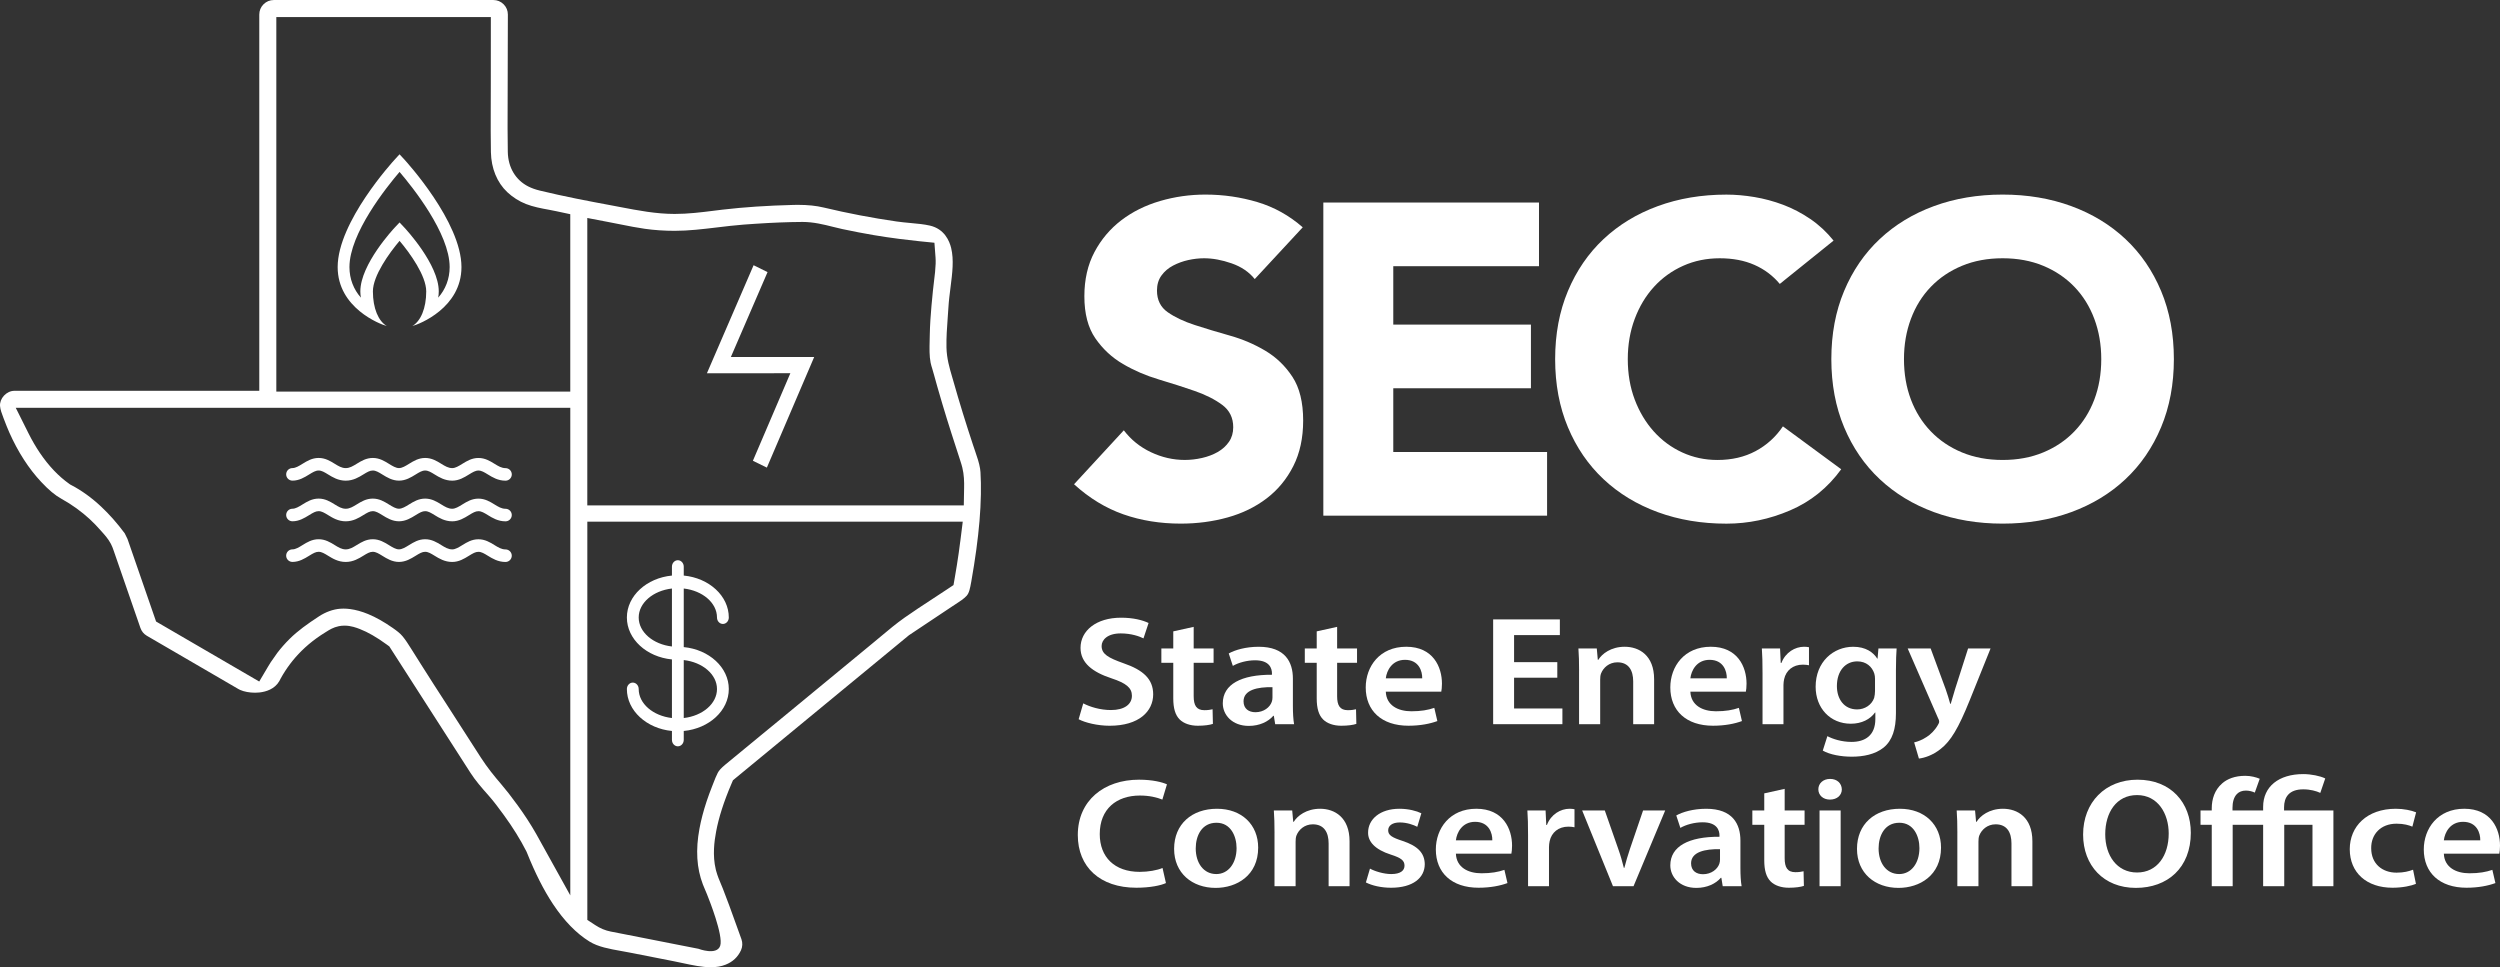 <svg xmlns="http://www.w3.org/2000/svg" id="Layer_2" data-name="Layer 2" viewBox="0 0 283.162 109.552"><rect x="0" y="0" width="283.162" height="109.552" fill="#333333" stroke="none"/><defs><style>      .cls-1 {        fill: #fff;      }    </style></defs><g id="Layer_3" data-name="Layer 3"><path class="cls-1" d="M111.055,53.491c-.009-.141-.025-.279-.047-.419-.102-.64-.335-1.317-.581-2.034l-.216-.635c-.398-1.203-.785-2.41-1.159-3.621-.369-1.195-.724-2.395-1.064-3.598l-.148-.51c-.287-.978-.612-2.086-.638-3.32-.023-1.128.058-2.224.135-3.284.029-.396.058-.793.082-1.19.047-.802.148-1.591.245-2.354.203-1.591.395-3.094.069-4.436-.19-.786-.756-2.16-2.409-2.539-.661-.151-1.386-.218-2.153-.288-.544-.05-1.087-.101-1.623-.178-1.375-.199-2.764-.432-4.127-.693-1.375-.263-2.763-.562-4.125-.887-.851-.204-1.804-.302-2.913-.302-.172,0-.345.002-.517.007-2.961.075-5.587.25-8.027.536l-1.015.125c-1.415.177-2.878.36-4.404.36-2.106,0-4.155-.394-6.137-.774l-1.01-.192c-2.626-.488-5.417-1.019-8.128-1.679-.49-.119-.911-.269-1.29-.458-1.453-.729-2.305-2.157-2.338-3.917-.034-1.814-.027-3.628-.019-5.442l.006-2.3c0-1.423.005-2.847.01-4.27l.01-3.552c0-.446-.167-.848-.482-1.164-.316-.315-.718-.482-1.165-.482h-24.863c-.446,0-.848.167-1.164.482-.315.316-.482.718-.482,1.164v42.618H1.631c-.428,0-.858.199-1.181.547-.314.338-.477.767-.446,1.178.029.392.202.866.377,1.318l.093.241c.186.481.37.963.58,1.435.981,2.204,2.195,4.087,3.609,5.598.856.915,1.585,1.523,2.295,1.914,1.162.64,2.247,1.421,3.226,2.325.406.375.812.795,1.208,1.247l.159.178c.317.353.712.792,1.009,1.355.128.243.226.501.312.756.547,1.592,3.032,8.764,3.032,8.764.066.19.161.362.282.51.125.151.274.278.444.378l10.361,6.028c.067.039.135.075.209.108.436.197,1.067.315,1.689.315.171,0,.341-.009.507-.028.73-.083,1.711-.373,2.241-1.284.034-.058.149-.287.149-.287.637-1.156,1.433-2.212,2.364-3.134.523-.519,1.105-1.01,1.73-1.459.32-.229.649-.449.985-.653l.121-.075c.304-.193.764-.484,1.385-.613.211-.044.431-.065.652-.065.736,0,1.365.243,1.738.387.903.348,1.924.936,3.035,1.748l.301.22,9.203,14.336c.549.854,1.245,1.657,2.034,2.544.625.705,1.169,1.448,1.741,2.23,1.014,1.392,1.867,2.767,2.537,4.087l.04.079.033.082c.934,2.334,1.897,4.236,2.944,5.816,1.261,1.904,2.654,3.336,4.142,4.255.981.605,2.252.832,3.597,1.071.34.061.68.121,1.017.188l4.868.957c.348.068.699.144,1.051.219,1.137.243,2.212.474,3.209.474.635,0,1.184-.097,1.678-.294.812-.324,1.38-.857,1.738-1.631.177-.383.197-.849.052-1.246l-.597-1.655c-.262-.73-.524-1.461-.792-2.187-.232-.627-.468-1.254-.712-1.875-.065-.167-.136-.333-.206-.499-.191-.45-.407-.961-.56-1.529l-.043-.169c-.381-1.593-.162-3.196.037-4.265.295-1.592.874-3.401,1.72-5.381l.191-.448,19.931-16.424,4.886-3.259.389-.255c.493-.319.958-.622,1.255-.95.291-.321.389-.809.537-1.643.449-2.537.751-4.772.926-6.834.087-1.034.138-2.024.157-3.024.016-.919,0-1.734-.046-2.494ZM64.591,101.41l-3.858-6.954c-.602-1.062-1.312-2.157-2.112-3.256-.736-1.012-1.316-1.756-1.88-2.412-.707-.823-1.531-1.822-2.282-2.991,0,0-3.35-5.213-3.868-6.014-.964-1.491-1.928-2.981-2.875-4.485l-1.151-1.827c-.321-.509-.624-.989-.96-1.394-.279-.337-.638-.616-1.125-.955-1-.697-1.913-1.211-2.79-1.572-.702-.289-1.389-.479-2.04-.566-.248-.032-.498-.051-.747-.051-.13,0-.259.005-.389.016-.784.062-1.631.367-2.385.862-1.322.865-2.395,1.631-3.33,2.557-.506.501-.984,1.047-1.375,1.558l-.749,1.067c-.104.162-.205.325-.303.491l-1.011,1.709-11.683-6.797-3.236-9.35-.316-.64c-.844-1.137-1.742-2.153-2.67-3.023-1.084-1.015-2.221-1.835-3.38-2.438l-.121-.063-.111-.079c-1.217-.86-2.335-2.039-3.325-3.502-.459-.68-.893-1.424-1.287-2.213l-1.447-2.895h28.491s.108-.005.108-.005h34.21v55.221ZM64.591,44.352H31.298V1.93h24.298s-.003,6.705-.005,7.54l-.008,3.063c-.005,1.543-.01,3.139.02,4.701.035,1.831.694,3.44,1.856,4.532.609.572,1.337,1.035,2.107,1.338.804.317,1.737.498,2.625.656.273.049.546.104.819.163l1.582.338v20.09ZM108.762,61.331c-.053.426-.109.856-.172,1.298-.131.917-.278,1.835-.445,2.793l-.147.845-.714.476c-.551.367-1.105.729-1.661,1.092-1.051.688-2.138,1.397-3.166,2.121-.934.658-1.819,1.399-2.756,2.184l-.861.716-10.336,8.52-2.377,1.953c-1.333,1.094-2.666,2.187-3.992,3.289-.44.365-.698.647-.836.913-.179.342-.337.75-.505,1.182l-.135.345c-.465,1.174-.825,2.254-1.1,3.305-.13.496-.244.997-.336,1.5-.444,2.398-.318,4.461.386,6.306.081.212.171.42.26.628.132.308.263.615.377.93,0,0,1.71,4.252,1.328,5.394s-2.471.341-2.471.341l-1.945-.381c-1.153-.225-2.306-.45-3.457-.682-1.048-.211-2.099-.415-3.15-.619l-1.379-.269c-.615-.121-1.185-.358-1.745-.726l-.904-.592v-45.107h42.522l-.281,2.248ZM109.199,55.281l-.035,1.965h-42.644V24.689l2.377.456s1.028.2,1.418.278c.937.188,1.822.364,2.709.49,1.084.154,2.228.231,3.398.231,1.573,0,3.138-.188,4.795-.386,1.005-.121,2.011-.241,3.024-.32.377-.029,1.318-.092,1.318-.092,1.919-.128,3.648-.197,5.339-.208,1.243,0,2.417.294,3.452.555.358.09.714.18,1.069.255,1.253.266,2.411.489,3.54.681.896.153,1.882.298,2.932.434.814.105,1.579.193,2.279.264l1.667.167.126,1.671c.033.429.018.939-.053,1.654l-.021.177c-.17,1.395-.294,2.563-.389,3.679-.083.982-.172,2.139-.19,3.275l-.013.612c-.022.906-.043,1.761.106,2.511.049.247.125.486.199.726.072.237.144.474.204.713.101.396.215.789.329,1.182l.108.375c.313,1.094.638,2.186.974,3.274.35,1.136.717,2.266,1.083,3.396l.487,1.507c.076.236.15.472.209.714.2.815.216,1.596.203,2.319Z"></path><path class="cls-1" d="M45.745,18.008l-.49-.531h0s0,0,0,0h0s0,0,0,0l-.49.531c-.266.289-6.52,7.13-6.52,12.243,0,4.604,4.771,6.473,5.562,6.675-.947-.557-1.571-2.004-1.571-3.922,0-1.784,1.862-4.356,3.02-5.723,0,0,0,0,0,0,0,0,0,0,0,0,1.159,1.367,3.02,3.939,3.02,5.723,0,1.918-.624,3.364-1.571,3.922.791-.201,5.562-2.071,5.562-6.675,0-5.113-6.254-11.954-6.52-12.243ZM49.632,33.713c.041-.23.064-.467.064-.71,0-3.061-3.759-7.083-3.919-7.253l-.522-.554-.522.554c-.16.17-3.919,4.192-3.919,7.253,0,.243.023.48.064.71-.816-.918-1.298-2.116-1.298-3.463,0-3.815,4.214-9.071,5.675-10.778,1.461,1.707,5.675,6.963,5.675,10.778,0,1.346-.482,2.544-1.298,3.463Z"></path><g><path class="cls-1" d="M33.125,54.44c.757,0,1.369-.377,1.86-.68l.042-.026c.401-.247.719-.442,1.064-.442.345,0,.662.195,1.064.442.513.315,1.15.708,2.003.708.852,0,1.49-.393,2.003-.708.445-.274.735-.442,1.064-.442h0c.345,0,.662.195,1.064.442l.042.026c.492.303,1.103.68,1.86.68s1.369-.377,1.86-.68l.042-.026c.401-.247.719-.442,1.064-.442.345,0,.662.195,1.064.442.513.315,1.15.708,2.003.708h0c.757,0,1.369-.377,1.861-.68l.041-.025c.402-.247.719-.442,1.064-.442.345,0,.662.195,1.064.442.512.315,1.15.708,2.003.708h0c.392,0,.711-.318.711-.711s-.318-.711-.711-.711c-.45,0-.824-.23-1.259-.498-.497-.306-1.061-.652-1.808-.652-.748,0-1.311.347-1.809.653l-.042.026c-.374.23-.76.469-1.115.469-.45,0-.824-.23-1.259-.498-.497-.306-1.061-.652-1.808-.652-.747,0-1.311.347-1.809.653l-.042.026c-.374.23-.76.469-1.115.469s-.741-.238-1.115-.469l-.043-.026c-.497-.306-1.061-.653-1.809-.653h0c-.748,0-1.311.347-1.809.653-.433.267-.808.497-1.258.497-.45,0-.824-.23-1.259-.498-.497-.306-1.061-.652-1.808-.652-.747,0-1.311.347-1.809.653l-.042.026c-.374.23-.76.468-1.115.468-.393,0-.711.318-.711.711s.318.711.711.711Z"></path><path class="cls-1" d="M57.256,57.627c-.45,0-.824-.23-1.259-.498-.497-.305-1.061-.652-1.808-.652-.748,0-1.312.347-1.809.653l-.042.026c-.374.23-.76.468-1.115.468-.45,0-.824-.23-1.259-.498-.497-.305-1.06-.652-1.808-.652-.748,0-1.312.347-1.809.653l-.043.026c-.374.23-.76.468-1.115.468s-.742-.239-1.116-.469l-.043-.026c-.497-.305-1.06-.652-1.807-.652,0,0,0,0,0,0h0c-.747,0-1.31.346-1.808.653-.434.267-.808.497-1.258.497s-.824-.23-1.259-.498c-.497-.305-1.06-.652-1.808-.652-.748,0-1.312.347-1.809.653l-.043.027c-.374.23-.76.468-1.114.468-.393,0-.711.318-.711.711s.318.711.711.711c.757,0,1.368-.377,1.86-.679l.042-.026c.446-.274.735-.442,1.064-.442.345,0,.662.195,1.065.442.512.316,1.15.708,2.002.708s1.49-.393,2.004-.709c.401-.247.718-.441,1.063-.441h0c.345,0,.662.195,1.064.442l.04.025c.492.303,1.104.681,1.862.681s1.369-.377,1.86-.679l.042-.026c.445-.274.735-.442,1.063-.442.345,0,.662.195,1.065.442.513.315,1.15.708,2.003.708.757,0,1.369-.377,1.86-.68l.042-.026c.445-.274.735-.442,1.064-.442.345,0,.662.195,1.064.442.513.316,1.15.708,2.003.708.392,0,.711-.318.711-.711s-.318-.711-.711-.711Z"></path><path class="cls-1" d="M57.256,62.23c-.45,0-.824-.23-1.259-.498-.497-.305-1.061-.652-1.808-.652-.748,0-1.312.347-1.809.653l-.042.026c-.374.23-.76.468-1.115.468-.45,0-.824-.23-1.259-.498-.497-.305-1.06-.652-1.808-.652-.748,0-1.312.347-1.809.653l-.043.026c-.374.23-.76.468-1.115.468s-.742-.239-1.116-.469l-.043-.026c-.497-.305-1.06-.652-1.807-.652,0,0,0,0,0,0h0c-.747,0-1.31.346-1.809.653-.433.267-.807.497-1.258.497s-.824-.23-1.259-.498c-.497-.305-1.06-.652-1.808-.652-.748,0-1.312.347-1.809.653l-.043.027c-.374.23-.76.468-1.114.468-.393,0-.711.318-.711.711s.318.711.711.711c.757,0,1.368-.377,1.86-.679l.042-.026c.446-.274.735-.442,1.064-.442.345,0,.662.195,1.065.442.512.316,1.15.708,2.002.708s1.491-.393,2.004-.709c.401-.247.718-.441,1.063-.441h0c.345,0,.662.195,1.064.442l.04.025c.492.303,1.104.681,1.862.681s1.369-.377,1.86-.679l.042-.026c.445-.274.735-.442,1.063-.442.345,0,.662.195,1.065.442.513.315,1.15.708,2.003.708.757,0,1.369-.377,1.86-.68l.042-.026c.445-.274.735-.442,1.064-.442.345,0,.662.195,1.064.442.513.316,1.15.708,2.003.708.392,0,.711-.318.711-.711s-.318-.711-.711-.711Z"></path></g><path class="cls-1" d="M77.445,73.295v-6.637c2.129.242,3.765,1.622,3.765,3.283,0,.403.3.731.669.731s.669-.328.669-.731c0-2.45-2.235-4.474-5.103-4.75v-1.008c0-.403-.3-.731-.669-.731s-.669.328-.669.731v1.008c-2.869.276-5.103,2.3-5.103,4.75s2.235,4.474,5.103,4.749v6.637c-2.129-.242-3.765-1.622-3.765-3.283,0-.403-.3-.731-.669-.731s-.669.328-.669.731c0,2.449,2.235,4.474,5.103,4.749v1.008c0,.403.3.731.669.731s.669-.328.669-.731v-1.008c2.869-.276,5.103-2.3,5.103-4.75s-2.235-4.474-5.103-4.75ZM77.445,74.762c2.129.242,3.765,1.622,3.765,3.283s-1.636,3.04-3.765,3.283v-6.566ZM76.107,73.224c-2.129-.242-3.765-1.622-3.765-3.283s1.636-3.04,3.765-3.283v6.566Z"></path><polygon class="cls-1" points="82.78 40.439 86.936 30.821 85.356 30.04 80.068 42.279 89.52 42.273 85.276 52.189 86.859 52.964 92.221 40.433 82.78 40.439"></polygon><g><g><path class="cls-1" d="M122.694,79.666c.771.405,1.927.757,3.141.757,1.522,0,2.371-.651,2.371-1.62,0-.897-.655-1.426-2.312-1.972-2.139-.704-3.508-1.743-3.508-3.451,0-1.938,1.773-3.416,4.587-3.416,1.407,0,2.447.281,3.122.599l-.578,1.743c-.462-.229-1.368-.563-2.583-.563-1.503,0-2.159.739-2.159,1.426,0,.916.752,1.339,2.486,1.955,2.255.774,3.354,1.813,3.354,3.521,0,1.901-1.581,3.557-4.934,3.557-1.369,0-2.794-.352-3.508-.739l.521-1.796Z"></path><path class="cls-1" d="M135.202,71.001v2.448h2.255v1.62h-2.255v3.785c0,1.039.309,1.585,1.215,1.585.404,0,.713-.053.925-.105l.038,1.655c-.347.123-.963.211-1.715.211-.867,0-1.6-.264-2.043-.704-.501-.493-.732-1.268-.732-2.395v-4.032h-1.349v-1.62h1.349v-1.938l2.312-.511Z"></path><path class="cls-1" d="M144.434,82.025l-.154-.951h-.058c-.578.67-1.562,1.145-2.775,1.145-1.889,0-2.948-1.25-2.948-2.553,0-2.166,2.101-3.258,5.569-3.24v-.141c0-.563-.251-1.497-1.908-1.497-.925,0-1.889.265-2.524.634l-.463-1.408c.694-.388,1.908-.758,3.393-.758,3.006,0,3.873,1.744,3.873,3.61v3.099c0,.775.039,1.532.135,2.061h-2.139ZM144.125,77.834c-1.677-.036-3.276.299-3.276,1.602,0,.846.598,1.233,1.35,1.233.944,0,1.638-.563,1.85-1.18.058-.159.077-.335.077-.476v-1.18Z"></path><path class="cls-1" d="M151.449,71.001v2.448h2.255v1.62h-2.255v3.785c0,1.039.309,1.585,1.215,1.585.404,0,.713-.053.925-.105l.038,1.655c-.347.123-.963.211-1.715.211-.867,0-1.6-.264-2.043-.704-.501-.493-.732-1.268-.732-2.395v-4.032h-1.349v-1.62h1.349v-1.938l2.312-.511Z"></path><path class="cls-1" d="M156.962,78.344c.058,1.55,1.388,2.219,2.891,2.219,1.099,0,1.889-.141,2.602-.387l.347,1.496c-.809.3-1.927.528-3.275.528-3.046,0-4.838-1.708-4.838-4.331,0-2.378,1.58-4.614,4.587-4.614,3.045,0,4.047,2.289,4.047,4.174,0,.405-.038.722-.077.915h-6.282ZM161.086,76.831c.02-.793-.366-2.096-1.946-2.096-1.465,0-2.081,1.215-2.178,2.096h4.124Z"></path><path class="cls-1" d="M176.388,76.76h-4.896v3.486h5.474v1.778h-7.844v-11.868h7.555v1.778h-5.185v3.064h4.896v1.761Z"></path><path class="cls-1" d="M178.855,76.002c0-.985-.019-1.813-.076-2.553h2.081l.115,1.285h.058c.405-.669,1.427-1.479,2.987-1.479,1.639,0,3.334.969,3.334,3.681v5.089h-2.37v-4.843c0-1.232-.501-2.165-1.792-2.165-.944,0-1.6.616-1.851,1.268-.077.193-.096.458-.096.704v5.036h-2.391v-6.022Z"></path><path class="cls-1" d="M191.46,78.344c.059,1.55,1.388,2.219,2.892,2.219,1.098,0,1.888-.141,2.602-.387l.347,1.496c-.81.3-1.928.528-3.276.528-3.045,0-4.837-1.708-4.837-4.331,0-2.378,1.58-4.614,4.586-4.614,3.046,0,4.048,2.289,4.048,4.174,0,.405-.039.722-.077.915h-6.283ZM195.585,76.831c.019-.793-.366-2.096-1.947-2.096-1.464,0-2.081,1.215-2.178,2.096h4.125Z"></path><path class="cls-1" d="M199.632,76.214c0-1.162-.019-1.99-.076-2.765h2.062l.077,1.638h.077c.463-1.215,1.561-1.832,2.563-1.832.23,0,.366.018.559.054v2.042c-.192-.035-.404-.07-.693-.07-1.138,0-1.908.669-2.12,1.638-.039.193-.077.423-.077.669v4.438h-2.371v-5.811Z"></path><path class="cls-1" d="M214.82,73.45c-.038.581-.077,1.285-.077,2.465v4.86c0,1.796-.404,3.081-1.388,3.892-.982.792-2.331,1.039-3.623,1.039-1.194,0-2.467-.229-3.275-.688l.52-1.638c.598.317,1.6.652,2.737.652,1.541,0,2.697-.74,2.697-2.589v-.739h-.038c-.54.757-1.503,1.268-2.736,1.268-2.332,0-3.989-1.761-3.989-4.191,0-2.817,2.004-4.525,4.259-4.525,1.426,0,2.274.635,2.718,1.339h.038l.097-1.145h2.062ZM212.372,76.883c0-.193-.02-.405-.077-.581-.25-.793-.925-1.392-1.927-1.392-1.33,0-2.312,1.057-2.312,2.8,0,1.462.809,2.642,2.293,2.642.887,0,1.657-.528,1.927-1.303.059-.229.097-.528.097-.775v-1.391Z"></path><path class="cls-1" d="M218.675,73.45l1.696,4.596c.192.528.385,1.18.52,1.673h.059c.154-.493.327-1.127.501-1.69l1.465-4.578h2.544l-2.352,5.846c-1.291,3.205-2.158,4.631-3.276,5.512-.925.757-1.889,1.039-2.486,1.109l-.539-1.831c.404-.088.905-.282,1.388-.599.443-.265.963-.775,1.291-1.356.097-.158.154-.281.154-.387,0-.089-.02-.212-.135-.423l-3.431-7.871h2.602Z"></path><path class="cls-1" d="M132.06,100.021c-.559.265-1.792.528-3.354.528-4.124,0-6.629-2.359-6.629-5.969,0-3.909,2.968-6.269,6.938-6.269,1.561,0,2.679.299,3.16.528l-.52,1.726c-.617-.247-1.465-.458-2.544-.458-2.64,0-4.548,1.514-4.548,4.367,0,2.605,1.677,4.278,4.529,4.278.963,0,1.965-.176,2.582-.44l.386,1.708Z"></path><path class="cls-1" d="M142.507,96.006c0,3.152-2.429,4.561-4.818,4.561-2.659,0-4.703-1.673-4.703-4.419,0-2.818,2.024-4.544,4.857-4.544,2.795,0,4.664,1.797,4.664,4.402ZM135.434,96.094c0,1.655.887,2.906,2.332,2.906,1.349,0,2.293-1.216,2.293-2.941,0-1.338-.654-2.87-2.273-2.87-1.677,0-2.352,1.479-2.352,2.905Z"></path><path class="cls-1" d="M144.358,94.351c0-.985-.02-1.813-.077-2.553h2.081l.116,1.285h.058c.404-.669,1.426-1.479,2.987-1.479,1.638,0,3.334.969,3.334,3.681v5.089h-2.371v-4.843c0-1.232-.501-2.165-1.792-2.165-.944,0-1.6.616-1.851,1.268-.076.193-.096.458-.096.704v5.036h-2.39v-6.022Z"></path><path class="cls-1" d="M155.169,98.383c.54.3,1.562.617,2.409.617,1.041,0,1.504-.388,1.504-.951,0-.581-.386-.881-1.542-1.25-1.831-.581-2.602-1.497-2.583-2.501,0-1.514,1.368-2.694,3.547-2.694,1.04,0,1.946.247,2.485.511l-.462,1.532c-.405-.211-1.156-.493-1.985-.493-.848,0-1.311.37-1.311.898,0,.546.443.81,1.639,1.197,1.695.563,2.485,1.355,2.505,2.624,0,1.549-1.33,2.676-3.815,2.676-1.138,0-2.159-.246-2.853-.599l.462-1.567Z"></path><path class="cls-1" d="M164.902,96.693c.059,1.55,1.388,2.219,2.892,2.219,1.098,0,1.888-.141,2.602-.387l.347,1.496c-.81.3-1.928.528-3.276.528-3.045,0-4.837-1.708-4.837-4.331,0-2.378,1.58-4.614,4.586-4.614,3.046,0,4.048,2.29,4.048,4.174,0,.405-.039.722-.077.915h-6.283ZM169.027,95.179c.019-.793-.366-2.096-1.947-2.096-1.464,0-2.081,1.215-2.178,2.096h4.125Z"></path><path class="cls-1" d="M173.074,94.563c0-1.162-.019-1.99-.076-2.765h2.062l.077,1.638h.077c.463-1.215,1.561-1.832,2.563-1.832.23,0,.366.018.559.054v2.042c-.192-.035-.404-.07-.693-.07-1.138,0-1.908.669-2.12,1.638-.039.193-.077.423-.077.669v4.438h-2.371v-5.811Z"></path><path class="cls-1" d="M181.767,91.798l1.522,4.35c.27.757.462,1.443.636,2.147h.058c.174-.704.386-1.373.636-2.147l1.484-4.35h2.505l-3.584,8.575h-2.332l-3.488-8.575h2.563Z"></path><path class="cls-1" d="M195.123,100.374l-.154-.951h-.058c-.578.669-1.562,1.145-2.775,1.145-1.889,0-2.949-1.25-2.949-2.553,0-2.166,2.102-3.258,5.57-3.24v-.141c0-.563-.251-1.497-1.908-1.497-.925,0-1.889.265-2.524.634l-.463-1.408c.694-.388,1.908-.758,3.392-.758,3.007,0,3.874,1.744,3.874,3.61v3.099c0,.775.039,1.532.135,2.061h-2.139ZM194.815,96.183c-1.677-.035-3.276.299-3.276,1.602,0,.846.598,1.233,1.35,1.233.943,0,1.638-.563,1.85-1.181.058-.158.077-.334.077-.475v-1.18Z"></path><path class="cls-1" d="M202.14,89.35v2.448h2.255v1.62h-2.255v3.785c0,1.039.309,1.585,1.214,1.585.405,0,.713-.053.926-.105l.038,1.655c-.347.123-.964.211-1.715.211-.867,0-1.6-.264-2.043-.704-.501-.493-.732-1.268-.732-2.395v-4.032h-1.35v-1.62h1.35v-1.938l2.312-.511Z"></path><path class="cls-1" d="M208.615,89.404c0,.651-.521,1.162-1.35,1.162-.79,0-1.311-.511-1.311-1.162,0-.67.54-1.181,1.33-1.181.81,0,1.311.511,1.33,1.181ZM206.09,100.374v-8.575h2.391v8.575h-2.391Z"></path><path class="cls-1" d="M219.85,96.006c0,3.152-2.428,4.561-4.817,4.561-2.659,0-4.702-1.673-4.702-4.419,0-2.818,2.023-4.544,4.856-4.544,2.794,0,4.663,1.797,4.663,4.402ZM212.778,96.094c0,1.655.887,2.906,2.332,2.906,1.349,0,2.293-1.216,2.293-2.941,0-1.338-.655-2.87-2.273-2.87-1.677,0-2.352,1.479-2.352,2.905Z"></path><path class="cls-1" d="M221.7,94.351c0-.985-.019-1.813-.076-2.553h2.081l.115,1.285h.058c.405-.669,1.427-1.479,2.987-1.479,1.639,0,3.334.969,3.334,3.681v5.089h-2.37v-4.843c0-1.232-.501-2.165-1.792-2.165-.944,0-1.6.616-1.851,1.268-.077.193-.096.458-.096.704v5.036h-2.391v-6.022Z"></path><path class="cls-1" d="M248.143,94.316c0,3.979-2.64,6.251-6.225,6.251-3.661,0-5.975-2.553-5.975-6.039,0-3.646,2.506-6.216,6.167-6.216,3.797,0,6.032,2.623,6.032,6.004ZM238.449,94.493c0,2.412,1.33,4.331,3.604,4.331,2.294,0,3.585-1.937,3.585-4.42,0-2.236-1.214-4.349-3.585-4.349-2.351,0-3.604,1.989-3.604,4.438Z"></path><path class="cls-1" d="M262.809,89.808c-.443-.211-1.137-.404-1.927-.404-1.639,0-2.178.915-2.178,2.042v.353h5.589v8.575h-2.37v-6.955h-3.199v6.955h-2.39v-6.955h-3.45v6.955h-2.37v-6.955h-1.272v-1.62h1.272v-.247c0-1.038.327-2.077,1.176-2.817.578-.511,1.445-.862,2.62-.862.655,0,1.272.176,1.639.334l-.559,1.567c-.251-.123-.637-.229-1.003-.229-.443,0-.771.141-1.002.369-.386.37-.521.986-.521,1.585v.3h3.47v-.405c0-2.307,1.772-3.716,4.548-3.716.887,0,1.927.212,2.486.493l-.56,1.638Z"></path><path class="cls-1" d="M273.641,100.11c-.501.211-1.483.439-2.659.439-2.93,0-4.837-1.708-4.837-4.366,0-2.571,1.927-4.579,5.223-4.579.867,0,1.754.177,2.293.405l-.424,1.62c-.386-.158-.944-.335-1.792-.335-1.812,0-2.891,1.216-2.872,2.782,0,1.761,1.253,2.765,2.872,2.765.828,0,1.406-.158,1.869-.334l.327,1.603Z"></path><path class="cls-1" d="M276.802,96.693c.059,1.55,1.388,2.219,2.892,2.219,1.098,0,1.888-.141,2.602-.387l.347,1.496c-.81.3-1.928.528-3.276.528-3.045,0-4.837-1.708-4.837-4.331,0-2.378,1.58-4.614,4.586-4.614,3.046,0,4.048,2.29,4.048,4.174,0,.405-.039.722-.077.915h-6.283ZM280.927,95.179c.019-.793-.366-2.096-1.947-2.096-1.464,0-2.081,1.215-2.178,2.096h4.125Z"></path></g><path class="cls-1" d="M142.117,31.607c-.644-.802-1.516-1.394-2.616-1.778-1.101-.384-2.142-.576-3.123-.576-.576,0-1.168.067-1.778.2-.609.134-1.185.343-1.727.626-.542.284-.982.66-1.32,1.127-.339.468-.508,1.036-.508,1.703,0,1.069.406,1.887,1.219,2.455.813.568,1.836,1.052,3.073,1.453,1.235.401,2.565.801,3.987,1.202,1.422.401,2.75.969,3.987,1.703,1.236.735,2.26,1.72,3.073,2.955.813,1.236,1.219,2.889,1.219,4.959,0,1.971-.373,3.691-1.117,5.16-.745,1.47-1.752,2.689-3.022,3.657-1.27.969-2.742,1.687-4.418,2.154-1.676.467-3.446.701-5.307.701-2.336,0-4.503-.351-6.501-1.052-1.998-.701-3.86-1.836-5.586-3.406l5.637-6.111c.813,1.069,1.836,1.896,3.073,2.48,1.235.585,2.514.877,3.834.877.643,0,1.295-.075,1.955-.225s1.252-.376,1.778-.676c.524-.3.947-.684,1.27-1.152.321-.467.482-1.018.482-1.653,0-1.069-.415-1.911-1.244-2.53-.83-.617-1.871-1.143-3.123-1.578-1.253-.434-2.608-.868-4.063-1.303-1.456-.434-2.811-1.018-4.063-1.753-1.253-.734-2.294-1.703-3.123-2.906-.83-1.202-1.244-2.788-1.244-4.759,0-1.904.381-3.573,1.143-5.009.762-1.436,1.778-2.638,3.047-3.607,1.27-.968,2.734-1.694,4.393-2.179,1.658-.484,3.368-.726,5.129-.726,2.031,0,3.994.284,5.891.852,1.896.568,3.606,1.52,5.129,2.855l-5.434,5.861Z"></path><path class="cls-1" d="M149.886,22.94h24.428v7.213h-16.505v6.612h15.591v7.214h-15.591v7.213h17.42v7.214h-25.342V22.94Z"></path><path class="cls-1" d="M201.586,32.158c-.779-.935-1.735-1.653-2.869-2.154-1.135-.501-2.447-.751-3.936-.751s-2.87.284-4.139.852c-1.27.568-2.37,1.361-3.301,2.379-.932,1.019-1.659,2.229-2.184,3.632-.525,1.403-.787,2.923-.787,4.559,0,1.67.262,3.198.787,4.584.524,1.386,1.244,2.588,2.158,3.607.914,1.019,1.989,1.812,3.225,2.38,1.236.568,2.565.852,3.987.852,1.625,0,3.064-.333,4.317-1.002,1.252-.668,2.286-1.603,3.098-2.805l6.602,4.859c-1.524,2.104-3.453,3.657-5.79,4.659-2.336,1.002-4.74,1.503-7.212,1.503-2.811,0-5.401-.434-7.77-1.302-2.37-.868-4.418-2.112-6.145-3.732-1.727-1.62-3.072-3.582-4.037-5.886-.965-2.304-1.447-4.876-1.447-7.715s.482-5.41,1.447-7.714c.965-2.304,2.311-4.266,4.037-5.886,1.727-1.62,3.775-2.863,6.145-3.732,2.369-.868,4.96-1.303,7.77-1.303,1.016,0,2.074.092,3.174.275,1.1.184,2.184.476,3.25.877,1.066.401,2.09.936,3.072,1.603.982.668,1.862,1.486,2.641,2.454l-6.094,4.909Z"></path><path class="cls-1" d="M207.426,40.674c0-2.838.482-5.41,1.447-7.714.965-2.304,2.311-4.266,4.037-5.886,1.727-1.62,3.775-2.863,6.145-3.732,2.369-.868,4.96-1.303,7.77-1.303s5.4.435,7.77,1.303c2.369.869,4.418,2.113,6.145,3.732,1.727,1.62,3.072,3.582,4.037,5.886.965,2.304,1.447,4.876,1.447,7.714s-.482,5.41-1.447,7.715c-.965,2.304-2.311,4.266-4.037,5.886-1.727,1.62-3.776,2.864-6.145,3.732-2.37.868-4.96,1.302-7.77,1.302s-5.401-.434-7.77-1.302c-2.37-.868-4.418-2.112-6.145-3.732-1.727-1.62-3.072-3.582-4.037-5.886-.965-2.304-1.447-4.876-1.447-7.715ZM215.653,40.674c0,1.67.262,3.198.787,4.584.524,1.386,1.278,2.588,2.26,3.607.981,1.019,2.158,1.812,3.53,2.38,1.371.568,2.903.852,4.596.852s3.225-.283,4.596-.852c1.371-.568,2.547-1.36,3.53-2.38.982-1.018,1.735-2.221,2.26-3.607.524-1.385.787-2.913.787-4.584,0-1.636-.263-3.156-.787-4.559-.525-1.403-1.278-2.613-2.26-3.632-.982-1.018-2.158-1.811-3.53-2.379-1.371-.567-2.903-.852-4.596-.852s-3.225.284-4.596.852c-1.371.568-2.548,1.361-3.53,2.379-.983,1.019-1.736,2.229-2.26,3.632-.525,1.403-.787,2.923-.787,4.559Z"></path></g></g></svg>